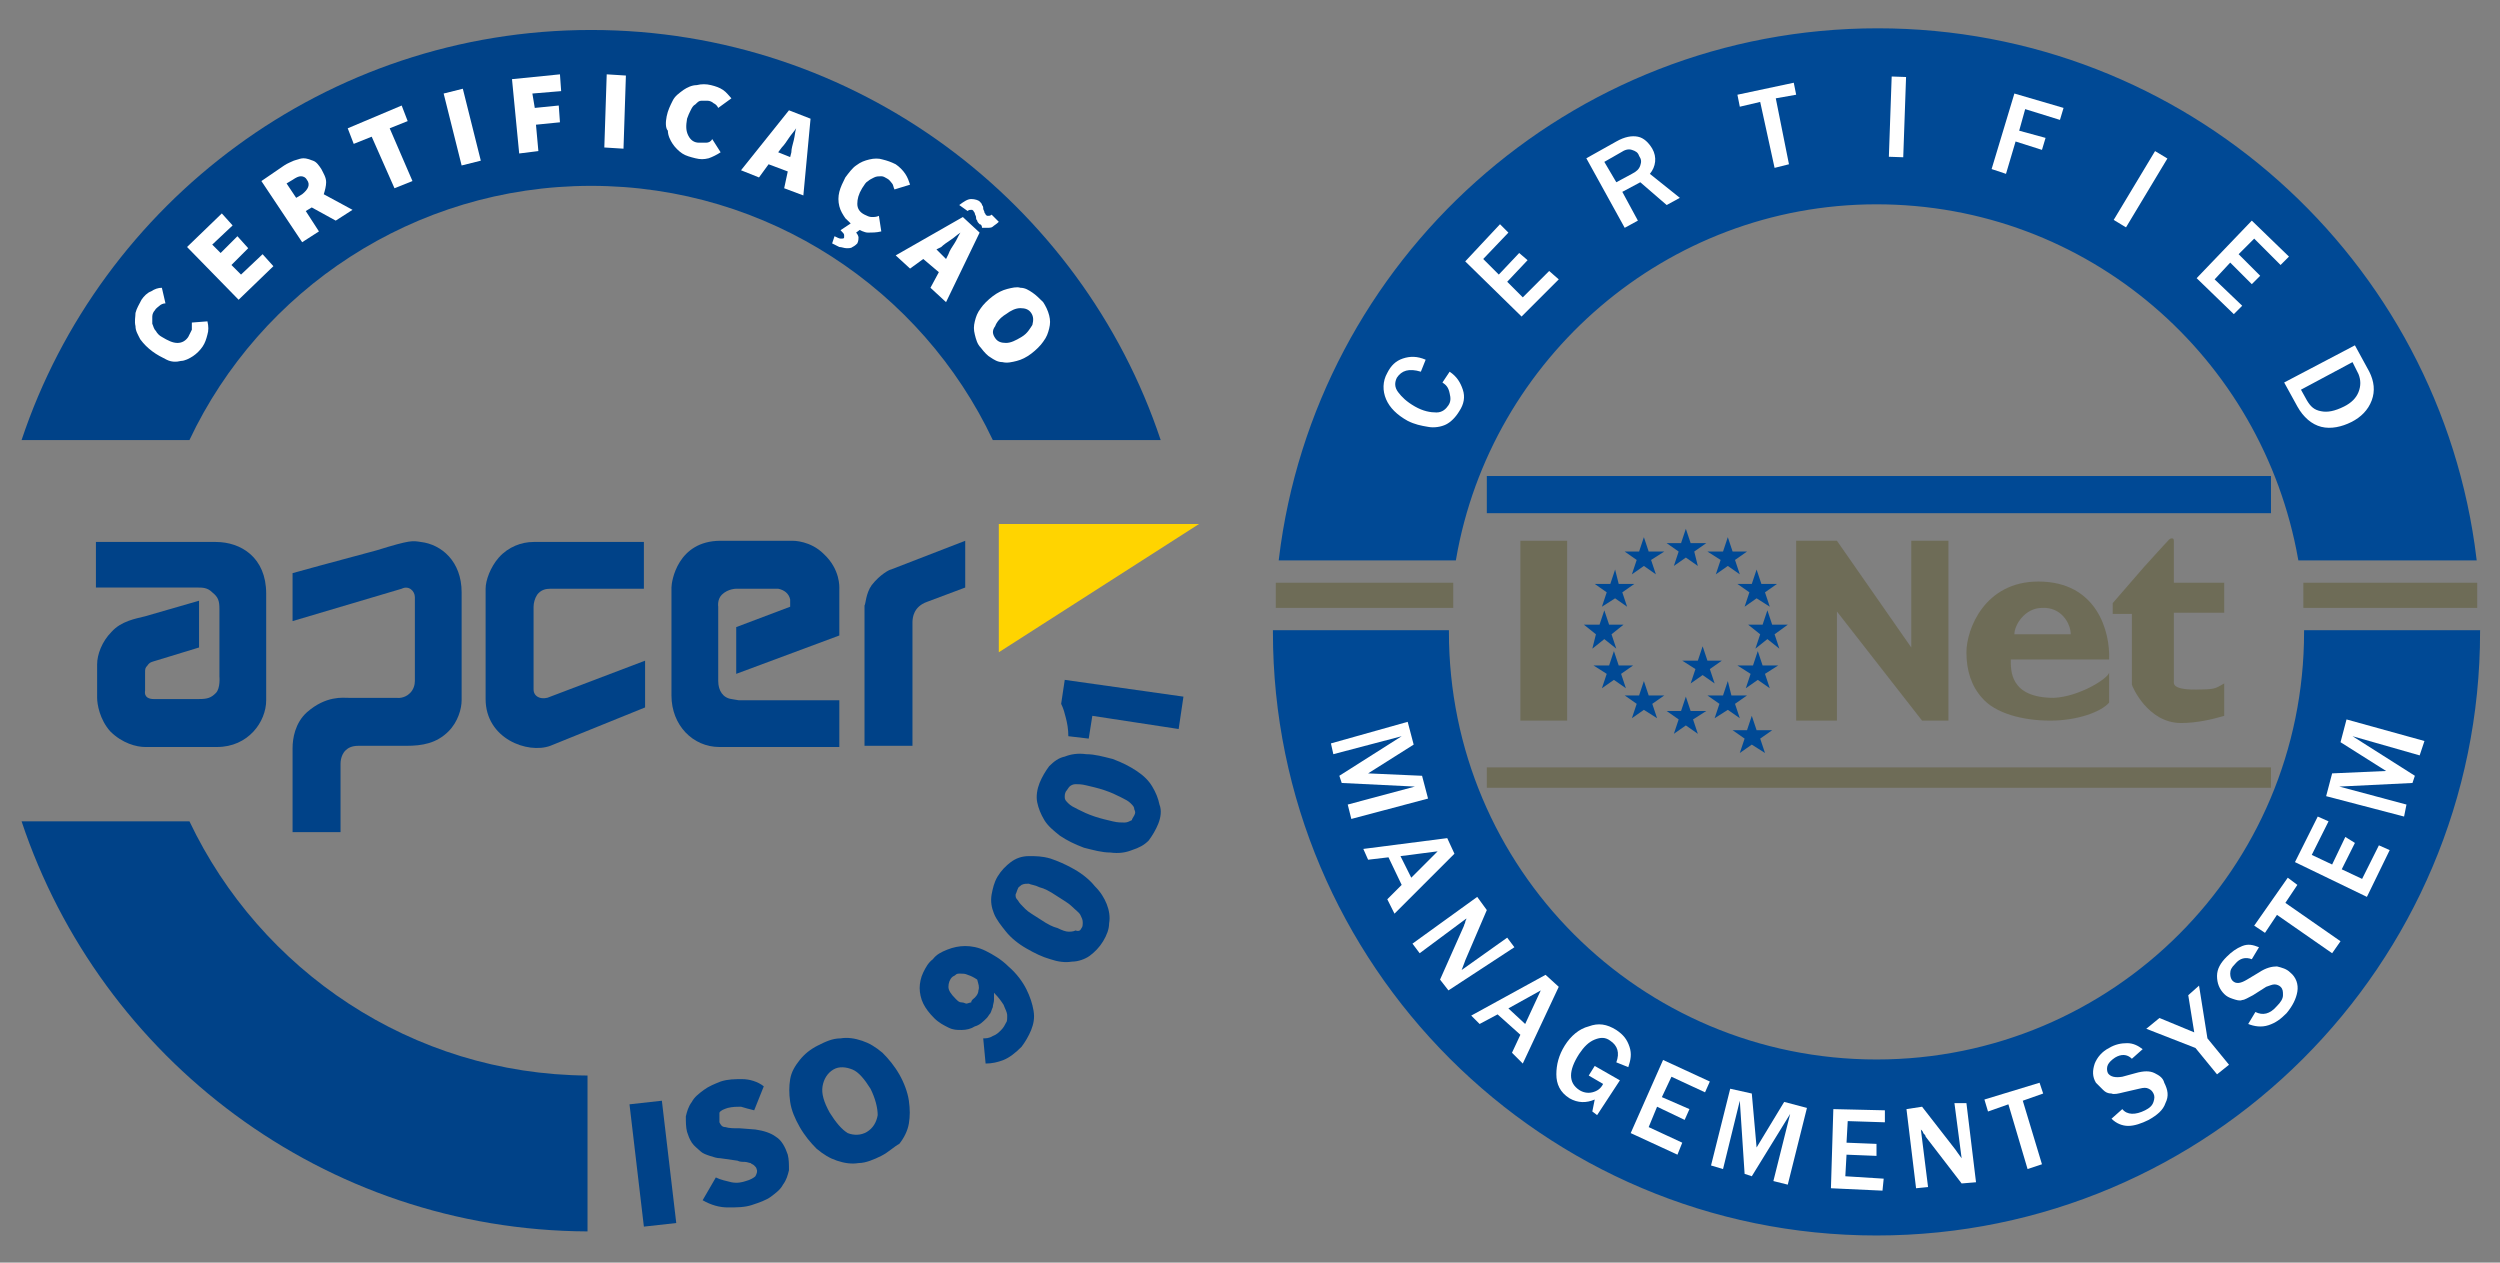 <?xml version="1.0" encoding="utf-8"?>
<!-- Generator: Adobe Illustrator 25.2.0, SVG Export Plug-In . SVG Version: 6.00 Build 0)  -->
<svg version="1.1" id="Layer_1" xmlns="http://www.w3.org/2000/svg" xmlns:xlink="http://www.w3.org/1999/xlink" x="0px" y="0px"
	 viewBox="0 0 208.5 105.3" style="enable-background:new 0 0 208.5 105.3;" xml:space="preserve">
<rect x="0" y="0" width="208.5" height="105.3" fill="#808080" stroke="none"/>
<style type="text/css">
	.st0{fill:#004995;}
	.st1{fill:#6E6C57;}
	.st2{fill-rule:evenodd;clip-rule:evenodd;fill:#6E6C57;}
	.st3{fill:none;stroke:#004995;stroke-width:0.279;stroke-miterlimit:3.864;}
	.st4{fill-rule:evenodd;clip-rule:evenodd;fill:#FFFFFF;}
	.st5{fill:#004288;}
	.st6{fill:#FFD400;}
	.st7{fill:#FFFFFF;}
</style>
<g>
	<polygon class="st0" points="124,39.7 189.4,39.7 189.4,42.8 124,42.8 124,39.7 	"/>
	<polygon class="st1" points="124,64 189.4,64 189.4,65.7 124,65.7 124,64 	"/>
	<g>
		<rect x="106.4" y="48.6" class="st2" width="14.8" height="2.1"/>
	</g>
	<g>
		<rect x="192.1" y="48.6" class="st2" width="14.5" height="2.1"/>
	</g>
	<g>
		<polygon class="st2" points="126.8,60.1 126.8,45.1 130.7,45.1 130.7,60.1 		"/>
	</g>
	<g>
		<polygon class="st2" points="149.8,60.1 149.8,45.1 153.2,45.1 159.4,54 159.4,45.1 162.5,45.1 162.5,60.1 160.3,60.1 153.2,51 
			153.2,60.1 		"/>
	</g>
	<g>
		<path class="st2" d="M175.9,56.1l0,2.5c-0.7,0.8-2.7,1.5-4.9,1.5c-2.3,0-4.6-0.6-5.7-1.9c-0.9-1-1.3-2.3-1.3-3.8
			c0-1.9,1.5-5.9,6-5.9c4.9,0,6,4.2,5.9,6.5h-8.2c0,0.9-0.1,3.2,3.6,3.2C173.4,58.1,175.8,56.6,175.9,56.1z M172.7,52.9
			c0-0.9-0.8-2.3-2.4-2.2c-1.4,0-2.3,1.4-2.3,2.2L172.7,52.9z"/>
	</g>
	<g>
		<path class="st2" d="M185.5,48.6l0,2.5h-4.2c0,0,0,4.8,0,5.7c0,0.2-0.2,0.8,2.3,0.7c1.3,0,1.3-0.2,1.9-0.5l0,2.7
			c-1,0.3-2.3,0.6-3.6,0.6c-2.8,0-4.1-3.1-4.1-3.2c0,0,0-5.9,0-5.9h-1.6l0-0.9c0,0,1.3-1.5,2.6-3c0.8-0.9,2.1-2.3,2.1-2.3
			c0.1-0.1,0.4-0.2,0.4,0.1c0,0,0,3.5,0,3.5L185.5,48.6z"/>
	</g>
	<g>
		<g>
			<polygon class="st0" points="135.6,57.4 134.6,56.7 133.6,57.4 134,56.2 132.9,55.5 134.2,55.5 134.6,54.3 135,55.5 136.2,55.5 
				135.2,56.2 			"/>
		</g>
	</g>
	<g>
		<g>
			<polygon class="st0" points="134.8,54.1 133.8,53.3 132.8,54.1 133.1,52.9 132.1,52.1 133.4,52.1 133.8,50.9 134.2,52.1 
				135.4,52.1 134.4,52.9 			"/>
		</g>
	</g>
	<g>
		<g>
			<polygon class="st0" points="135.7,50.6 134.7,49.9 133.6,50.6 134,49.4 133,48.7 134.3,48.7 134.7,47.5 135,48.7 136.3,48.7 
				135.3,49.4 			"/>
		</g>
	</g>
	<g>
		<g>
			<polygon class="st0" points="138.1,47.9 137.1,47.2 136.1,47.9 136.5,46.7 135.5,46 136.7,46 137.1,44.8 137.5,46 138.8,46 
				137.7,46.7 			"/>
		</g>
	</g>
	<g>
		<g>
			<polygon class="st0" points="141.6,47.2 140.6,46.5 139.6,47.2 140,46 139,45.3 140.2,45.3 140.6,44.1 141,45.3 142.3,45.3 
				141.3,46 			"/>
		</g>
	</g>
	<g>
		<g>
			<polygon class="st0" points="138.2,59.9 137.1,59.2 136.1,59.9 136.5,58.7 135.5,58 136.7,58 137.1,56.8 137.5,58 138.8,58 
				137.8,58.7 			"/>
		</g>
	</g>
	<g>
		<g>
			<polygon class="st0" points="141.6,61.2 140.6,60.5 139.6,61.2 140,60 139,59.3 140.2,59.3 140.6,58.1 141,59.3 142.3,59.3 
				141.2,60 			"/>
		</g>
	</g>
	<g>
		<g>
			<polygon class="st0" points="145.6,57.4 146.6,56.7 147.6,57.4 147.2,56.2 148.3,55.5 147,55.5 146.6,54.3 146.2,55.5 
				144.9,55.5 146,56.2 			"/>
		</g>
	</g>
	<g>
		<g>
			<polygon class="st0" points="146.4,54.1 147.4,53.3 148.4,54.1 148,52.9 149.1,52.1 147.8,52.1 147.4,50.9 147,52.1 145.8,52.1 
				146.8,52.9 			"/>
		</g>
	</g>
	<g>
		<g>
			<polygon class="st0" points="145.5,50.6 146.5,49.9 147.6,50.6 147.2,49.4 148.2,48.7 146.9,48.7 146.5,47.5 146.1,48.7 
				144.9,48.7 145.9,49.4 			"/>
		</g>
	</g>
	<g>
		<g>
			<polygon class="st0" points="143.1,47.9 144.1,47.2 145.1,47.9 144.7,46.7 145.7,46 144.5,46 144.1,44.8 143.7,46 142.4,46 
				143.5,46.7 			"/>
		</g>
	</g>
	<g>
		<g>
			<polygon class="st0" points="143,59.9 144.1,59.2 145.1,59.9 144.7,58.7 145.7,58 144.4,58 144.1,56.8 143.7,58 142.4,58 
				143.4,58.7 			"/>
		</g>
	</g>
	<g>
		<g>
			<polygon class="st0" points="141,57 142,56.3 143,57 142.6,55.8 143.6,55.1 142.4,55.1 142,53.9 141.6,55.1 140.3,55.1 
				141.4,55.8 			"/>
		</g>
	</g>
	<g>
		<g>
			<polygon class="st0" points="145.1,62.8 146.1,62.1 147.2,62.8 146.8,61.6 147.8,60.9 146.5,60.9 146.1,59.7 145.7,60.9 
				144.5,60.9 145.5,61.6 			"/>
		</g>
	</g>
	<g>
		<path class="st0" d="M121.3,46.6c2.9-16.8,17.6-29.7,35.2-29.7c17.7,0,32.3,12.8,35.3,29.7l14.6,0c-3-24.9-24.2-44.1-49.8-44.1
			c-25.7,0-46.8,19.3-49.8,44.1L121.3,46.6z"/>
		<path class="st3" d="M121.3,46.6c2.9-16.8,17.6-29.7,35.2-29.7c17.7,0,32.3,12.8,35.3,29.7l14.6,0c-3-24.9-24.2-44.1-49.8-44.1
			c-25.7,0-46.8,19.3-49.8,44.1L121.3,46.6z"/>
	</g>
	<g>
		<path class="st0" d="M192.3,52.7c0,19.8-16,35.8-35.8,35.8c-19.8,0-35.8-16-35.8-35.8h-14.4c0,27.7,22.5,50.2,50.2,50.2
			c27.7,0,50.2-22.5,50.2-50.2H192.3z"/>
		<path class="st3" d="M192.3,52.7c0,19.8-16,35.8-35.8,35.8c-19.8,0-35.8-16-35.8-35.8h-14.4c0,27.7,22.5,50.2,50.2,50.2
			c27.7,0,50.2-22.5,50.2-50.2H192.3z"/>
	</g>
	<g>
		<g>
			<path class="st4" d="M120.3,31.9l0.6-0.9c0.6,0.4,0.9,0.9,1.1,1.5c0.2,0.6,0.1,1.2-0.3,1.8c-0.3,0.5-0.7,0.9-1.1,1.1
				c-0.4,0.2-1,0.3-1.5,0.2c-0.6-0.1-1.1-0.2-1.7-0.5c-0.9-0.5-1.5-1.1-1.8-1.8c-0.3-0.7-0.3-1.5,0.1-2.2c0.3-0.6,0.7-1,1.3-1.2
				c0.6-0.2,1.2-0.2,1.9,0.1l-0.4,1c-1-0.3-1.6-0.1-2,0.5c-0.2,0.4-0.2,0.8,0.1,1.2c0.3,0.4,0.7,0.8,1.4,1.2
				c0.7,0.4,1.3,0.5,1.8,0.5c0.5,0,0.8-0.3,1-0.6c0.2-0.3,0.2-0.6,0.1-1C120.8,32.3,120.6,32.1,120.3,31.9z"/>
		</g>
		<g>
			<polygon class="st4" points="130,23.3 126.9,26.4 122.2,21.8 125.1,18.7 125.8,19.4 123.7,21.6 125,22.9 126.7,21.1 127.4,21.7 
				125.7,23.5 127,24.8 129.2,22.6 			"/>
		</g>
		<g>
			<path class="st4" d="M140.1,16.5l-1.1,0.6l-2.2-1.9l-1.5,0.8l1.3,2.4l-1.1,0.6l-3.2-5.8l2.5-1.4c0.7-0.4,1.3-0.5,1.8-0.4
				c0.5,0.1,0.9,0.5,1.2,1c0.4,0.7,0.3,1.5-0.2,2.1L140.1,16.5z M134.8,15.2l1.3-0.7c0.4-0.2,0.6-0.4,0.7-0.7
				c0.1-0.3,0.1-0.5-0.1-0.8c-0.1-0.3-0.3-0.4-0.6-0.5c-0.3-0.1-0.6,0-0.9,0.2l-1.4,0.8L134.8,15.2z"/>
		</g>
		<g>
			<polygon class="st4" points="149.2,13.7 148,14 146.8,8.5 145.1,8.9 144.9,7.9 149.6,6.9 149.8,7.9 148.1,8.2 			"/>
		</g>
		<g>
			
				<rect x="155" y="9.1" transform="matrix(3.510612e-02 -0.999 0.999 3.510612e-02 142.999 167.599)" class="st4" width="6.7" height="1.2"/>
		</g>
		<g>
			<polygon class="st4" points="167.3,14.5 166.1,14.1 168,7.8 172.1,9 171.8,10 168.9,9.1 168.4,10.9 170.6,11.5 170.3,12.5 
				168.1,11.8 			"/>
		</g>
		<g>
			
				<rect x="175.1" y="15.1" transform="matrix(0.515 -0.857 0.857 0.515 73.164 160.627)" class="st4" width="6.7" height="1.2"/>
		</g>
		<g>
			<polygon class="st4" points="186.3,26.2 183.2,23.2 187.8,18.4 190.9,21.4 190.2,22.1 188,19.9 186.7,21.2 188.5,23 187.8,23.7 
				186,21.9 184.7,23.3 187,25.5 			"/>
		</g>
		<g>
			<path class="st4" d="M190.5,31.9l5.9-3.1l1.2,2.2c0.4,0.8,0.5,1.6,0.2,2.4c-0.3,0.8-0.9,1.4-1.7,1.8c-0.8,0.4-1.7,0.6-2.5,0.4
				c-0.8-0.2-1.5-0.8-2-1.7L190.5,31.9z M191.9,32.5l0.5,0.9c0.3,0.5,0.6,0.8,1.2,0.9c0.5,0.1,1.1,0,1.9-0.4c0.6-0.3,1-0.7,1.2-1.2
				c0.2-0.5,0.2-1,0-1.5l-0.5-1L191.9,32.5z"/>
		</g>
	</g>
	<g>
		<g>
			<polygon class="st4" points="112.7,68.3 112.4,67.1 118,65.6 111.9,65.3 111.7,64.7 116.9,61.4 111.2,62.9 111,62 117.4,60.2 
				117.9,62.1 114.1,64.5 118.6,64.7 119.1,66.6 			"/>
		</g>
		<g>
			<path class="st4" d="M116.3,76.2l-0.6-1.2l1.2-1.2l-1.1-2.3l-1.7,0.2l-0.4-0.9l7-0.9l0.6,1.3L116.3,76.2z M117.7,73.2l2.2-2.2
				l-3.1,0.4L117.7,73.2z"/>
		</g>
		<g>
			<path class="st4" d="M120.8,82.6l-0.7-0.9l2-4.5c0-0.1,0.1-0.2,0.1-0.3c0-0.1,0.1-0.2,0.1-0.3l-3.9,2.9l-0.6-0.8l5.4-3.9l0.8,1.1
				l-1.8,4.2c0,0-0.1,0.3-0.3,0.8l3.8-2.7l0.6,0.8L120.8,82.6z"/>
		</g>
		<g>
			<path class="st4" d="M127,88.7l-0.9-0.9l0.7-1.5l-1.9-1.7l-1.5,0.8l-0.7-0.7l6.2-3.4l1.1,1L127,88.7z M127.2,85.4l1.3-2.8
				l-2.7,1.5L127.2,85.4z"/>
		</g>
		<g>
			<path class="st4" d="M135.1,90.1l-1.9,2.9l-0.4-0.3l0.2-1c-0.7,0.3-1.4,0.3-2.1-0.1c-0.8-0.5-1.1-1.2-1.1-2
				c0-0.8,0.2-1.6,0.7-2.4c0.5-0.8,1.2-1.4,2-1.6c0.8-0.3,1.5-0.2,2.3,0.3c0.6,0.4,0.9,0.8,1.1,1.4c0.2,0.6,0.1,1.1-0.1,1.7l-1-0.4
				c0.3-0.8,0.1-1.4-0.5-1.8c-0.4-0.3-0.8-0.3-1.3-0.1c-0.5,0.2-0.9,0.6-1.3,1.2c-0.9,1.4-0.9,2.4,0,3c0.3,0.2,0.7,0.3,1.1,0.2
				c0.4-0.1,0.7-0.3,0.9-0.7l-1.2-0.7l0.5-0.8L135.1,90.1z"/>
		</g>
		<g>
			<polygon class="st4" points="139.9,96.3 136,94.5 138.7,88.4 142.6,90.2 142.2,91.1 139.4,89.8 138.6,91.5 140.9,92.5 
				140.5,93.4 138.2,92.3 137.5,94 140.3,95.3 			"/>
		</g>
		<g>
			<polygon class="st4" points="149.1,98.8 147.9,98.5 149.3,92.9 146.1,98.1 145.5,97.9 145.1,91.8 143.7,97.5 142.7,97.2 
				144.3,90.8 146.1,91.2 146.5,95.7 148.8,91.9 150.7,92.4 			"/>
		</g>
		<g>
			<polygon class="st4" points="157,99.3 152.7,99.1 152.9,92.5 157.2,92.6 157.2,93.6 154.1,93.5 154,95.3 156.5,95.4 156.5,96.4 
				154,96.3 153.9,98.1 157.1,98.3 			"/>
		</g>
		<g>
			<path class="st4" d="M164.8,98.6l-1.2,0.1l-3-3.9c0-0.1-0.1-0.2-0.2-0.3c0-0.1-0.1-0.2-0.2-0.3l0.6,4.8l-1,0.1l-0.8-6.6l1.3-0.2
				l2.8,3.6c0,0,0.2,0.3,0.5,0.7l-0.6-4.6L164,92L164.8,98.6z"/>
		</g>
		<g>
			<polygon class="st4" points="170.3,97.1 169.1,97.5 167.5,92.1 165.8,92.7 165.5,91.7 170.1,90.3 170.4,91.2 168.7,91.8 			"/>
		</g>
		<g>
			<path class="st4" d="M176.1,93.3l0.9-0.8c0.4,0.5,1.1,0.5,1.9,0.1c0.4-0.2,0.6-0.4,0.7-0.7c0.1-0.3,0.1-0.5,0-0.7
				c-0.1-0.2-0.2-0.3-0.4-0.4c-0.2-0.1-0.4-0.1-0.8,0l-1.3,0.3c-0.4,0.1-0.8,0.2-1,0.1c-0.3,0-0.5-0.1-0.7-0.3
				c-0.2-0.2-0.4-0.4-0.6-0.6c-0.3-0.5-0.3-1-0.1-1.6c0.2-0.5,0.6-1,1.2-1.3c0.5-0.3,1-0.4,1.5-0.4c0.5,0,0.9,0.2,1.3,0.5l-0.9,0.8
				c-0.4-0.4-0.9-0.4-1.4-0.1c-0.3,0.2-0.5,0.4-0.6,0.6c-0.1,0.2-0.1,0.5,0,0.7c0.2,0.3,0.6,0.4,1.2,0.3l1.1-0.3
				c0.7-0.2,1.2-0.2,1.6,0c0.4,0.2,0.7,0.4,0.8,0.8c0.3,0.6,0.4,1.1,0.1,1.7c-0.2,0.6-0.7,1-1.4,1.4c-0.6,0.3-1.2,0.5-1.7,0.5
				C177,93.9,176.5,93.7,176.1,93.3z"/>
		</g>
		<g>
			<polygon class="st4" points="185.9,88.8 184.9,89.6 183.1,87.4 179,85.8 180.1,84.9 183,86.1 182.5,83 183.4,82.2 184.1,86.6 			
				"/>
		</g>
		<g>
			<path class="st4" d="M187.5,85.4l0.6-1c0.6,0.3,1.2,0.2,1.8-0.5c0.3-0.3,0.5-0.6,0.5-0.9c0-0.3,0-0.5-0.2-0.7
				c-0.1-0.1-0.3-0.2-0.5-0.2c-0.2,0-0.4,0.1-0.7,0.2l-1.1,0.7c-0.4,0.2-0.7,0.4-0.9,0.4c-0.2,0.1-0.5,0-0.8-0.1
				c-0.3-0.1-0.5-0.2-0.7-0.4c-0.4-0.4-0.6-0.9-0.6-1.5c0-0.6,0.3-1.1,0.8-1.6c0.4-0.4,0.8-0.7,1.3-0.9c0.5-0.2,0.9-0.1,1.4,0.1
				l-0.6,1c-0.5-0.2-1-0.1-1.4,0.4c-0.3,0.3-0.4,0.5-0.4,0.8c0,0.3,0.1,0.5,0.2,0.6c0.3,0.3,0.7,0.2,1.2-0.1l1-0.6
				c0.6-0.4,1.1-0.5,1.5-0.5c0.4,0.1,0.8,0.2,1.1,0.5c0.5,0.4,0.7,1,0.6,1.6c-0.1,0.6-0.4,1.2-0.9,1.8c-0.5,0.5-0.9,0.8-1.5,1
				C188.6,85.7,188,85.6,187.5,85.4z"/>
		</g>
		<g>
			<polygon class="st4" points="195.2,78.5 194.5,79.5 189.9,76.3 188.9,77.8 188,77.2 190.8,73.2 191.6,73.8 190.6,75.3 			"/>
		</g>
		<g>
			<polygon class="st4" points="199.3,70.9 197.4,74.8 191.4,71.9 193.3,68.1 194.2,68.5 192.8,71.3 194.5,72.1 195.6,69.8 
				196.4,70.3 195.3,72.5 197,73.3 198.4,70.5 			"/>
		</g>
		<g>
			<polygon class="st4" points="202.2,61.8 201.8,63 196.2,61.4 201.4,64.7 201.2,65.3 195.1,65.6 200.7,67.1 200.5,68.1 194,66.4 
				194.5,64.5 199,64.3 195.2,61.9 195.7,60 			"/>
		</g>
	</g>
</g>
<path class="st5" d="M49.3,15.5c14.8,0,27.6,8.7,33.5,21.2h14C90.2,16.9,71.4,2.5,49.3,2.5C27.2,2.5,8.4,16.9,1.8,36.7h14
	C21.7,24.2,34.5,15.5,49.3,15.5"/>
<path class="st5" d="M15.8,68.5h-14c6.6,19.8,25.2,34.1,47.2,34.2v-13C34.3,89.6,21.7,80.9,15.8,68.5"/>
<path class="st5" d="M72.1,50.5v11.7h4V51.9c0-0.4,0.1-1.3,1.2-1.7l3.2-1.2v-3.9l-6.2,2.4c-0.1,0-0.9,0.4-1.6,1.3
	C72.2,49.5,72.2,50.4,72.1,50.5"/>
<path class="st5" d="M53.8,59v-3.9l-7.9,3c-0.6,0.3-1.4,0.1-1.4-0.6v-6.9c0-0.3,0.1-0.7,0.3-1c0.3-0.4,0.7-0.5,1.1-0.5l7.8,0v-3.9
	h-9.2c-1,0-2.1,0.4-2.9,1.3c-0.7,0.8-1.1,1.9-1.1,2.6v9.2c0,3.3,3.5,4.6,5.4,3.9L53.8,59z"/>
<path class="st5" d="M61,58.3c-0.7-0.1-1.1-0.7-1.1-1.5l0-6.2c0,0-0.1-0.6,0.3-1c0.5-0.5,1.2-0.5,1.2-0.5h3.2c0.1,0,0.2,0,0.3,0
	c0.5,0.1,0.9,0.4,1,0.9v0.1v0.5l-4.5,1.7v3.9L70,53v-3.9c0-0.1,0.1-1.6-1.3-2.9c-1.1-1.1-2.5-1.1-2.6-1.1h-6c-3.6,0-4.1,3.4-4.1,3.9
	v9c0,2.5,1.8,4.3,4,4.3H70v-3.9h-8.4L61,58.3z"/>
<path class="st5" d="M24.4,47.8v4l9.1-2.7c0.6-0.3,1.1,0.2,1.1,0.7v7c0,0.3-0.1,0.7-0.4,1c-0.5,0.5-1.1,0.4-1.1,0.4l-4,0
	c-0.5,0-1.9-0.2-3.5,1.2c-1,0.9-1.2,2.2-1.2,3v7h4v-5.7c0-0.5,0.2-0.9,0.4-1.1c0.2-0.2,0.5-0.4,1.1-0.4h4c1.3,0,2.5-0.2,3.5-1.2
	c0.8-0.8,1.1-1.9,1.1-2.6v-9c0-2.6-1.7-4-3.4-4.2c-0.7-0.1-0.8-0.2-3.7,0.7C28,46.8,24.4,47.8,24.4,47.8"/>
<path class="st5" d="M18.3,50.8v5.6c0,0,0.1,1-0.3,1.4c-0.4,0.4-0.7,0.5-1.4,0.5h-3.8c-0.3,0-0.8-0.1-0.7-0.7v-1.5
	c0-0.3,0-0.4,0.2-0.6c0.2-0.3,0.4-0.3,0.7-0.4l3.6-1.1v-3.9l-4.5,1.3c-0.8,0.2-2,0.4-2.8,1.3c-0.8,0.8-1.2,1.9-1.2,2.7
	c0,0,0,2.8,0,2.8c0,0.5,0.2,1.8,1.1,2.8c1,1,2.2,1.3,2.9,1.3h6c2.6,0,4.1-2.1,4.1-3.9v-8.9c0-3-2.1-4.3-4.2-4.3h-10V49h8.4
	c0.5,0,0.9,0,1.3,0.4C18.2,49.8,18.3,50.1,18.3,50.8"/>
<polygon class="st6" points="83.3,43.7 83.3,54.4 100,43.7 "/>
<g>
	<g>
		<path class="st7" d="M12.7,29.3c-0.4-0.3-0.7-0.6-1-1c-0.2-0.4-0.4-0.7-0.4-1.1c-0.1-0.4,0-0.8,0-1.1c0.1-0.4,0.3-0.7,0.5-1.1
			c0.2-0.3,0.5-0.6,0.8-0.7c0.3-0.2,0.6-0.3,0.9-0.3l0.3,1.3c-0.2,0-0.4,0.1-0.5,0.2c-0.1,0.1-0.3,0.2-0.4,0.4
			c-0.1,0.1-0.2,0.3-0.2,0.5c0,0.2,0,0.4,0,0.6c0.1,0.2,0.1,0.4,0.3,0.6c0.1,0.2,0.3,0.4,0.5,0.5c0.5,0.3,0.9,0.5,1.3,0.5
			c0.4,0,0.7-0.2,0.9-0.5c0.1-0.2,0.2-0.4,0.3-0.6c0-0.2,0-0.4,0-0.6l1.3-0.1c0.1,0.4,0.1,0.8,0,1.1c-0.1,0.4-0.2,0.7-0.4,1
			c-0.2,0.3-0.5,0.6-0.8,0.8c-0.3,0.2-0.7,0.4-1,0.4c-0.4,0.1-0.8,0.1-1.2-0.1C13.5,29.8,13.1,29.6,12.7,29.3z"/>
		<path class="st7" d="M15.6,20.6l2.9-2.8l0.9,1l-1.7,1.6l0.7,0.7l1.4-1.4l0.9,1l-1.4,1.4l0.8,0.8l1.8-1.7l0.9,1L19.9,25L15.6,20.6z
			"/>
		<path class="st7" d="M28,18.4l-2-1.1l-0.5,0.3l1.1,1.7l-1.4,0.9l-3.4-5.1l1.9-1.3c0.3-0.2,0.6-0.3,0.8-0.4
			c0.3-0.1,0.6-0.2,0.8-0.2c0.3,0,0.5,0.1,0.8,0.2c0.3,0.1,0.5,0.4,0.7,0.7c0.2,0.4,0.4,0.7,0.4,1.1c0,0.3-0.1,0.7-0.2,1l2.4,1.3
			L28,18.4z M24.7,16.5l0.5-0.3c0.5-0.4,0.7-0.8,0.4-1.2c-0.1-0.2-0.3-0.3-0.5-0.3c-0.2,0-0.4,0.1-0.7,0.3l-0.5,0.3L24.7,16.5z"/>
		<path class="st7" d="M31,11.4L29.5,12l-0.5-1.3l4.5-1.9l0.5,1.3l-1.5,0.6l1.9,4.4l-1.5,0.6L31,11.4z"/>
		<path class="st7" d="M37,7.8l1.6-0.4l1.5,6l-1.6,0.4L37,7.8z"/>
		<path class="st7" d="M42.7,6.6l4-0.4l0.1,1.4l-2.4,0.2L44.6,9l2-0.2l0.1,1.4l-2,0.2l0.2,2.2l-1.6,0.2L42.7,6.6z"/>
		<path class="st7" d="M50.6,6.2l1.6,0.1L52,12.4l-1.6-0.1L50.6,6.2z"/>
		<path class="st7" d="M55.6,9.7c0.1-0.5,0.3-0.9,0.5-1.3c0.2-0.4,0.5-0.6,0.9-0.9c0.3-0.2,0.7-0.4,1.1-0.4c0.4-0.1,0.8-0.1,1.2,0
			c0.4,0.1,0.7,0.2,1,0.4c0.3,0.2,0.5,0.5,0.7,0.7l-1.1,0.8c-0.1-0.2-0.2-0.3-0.4-0.4c-0.1-0.1-0.3-0.2-0.5-0.2c-0.2,0-0.4,0-0.5,0
			c-0.2,0-0.3,0.1-0.5,0.3c-0.2,0.1-0.3,0.3-0.4,0.5c-0.1,0.2-0.2,0.4-0.3,0.7c-0.1,0.6-0.1,1,0.1,1.4c0.2,0.4,0.5,0.6,0.9,0.6
			c0.2,0,0.4,0,0.6,0s0.4-0.1,0.5-0.3l0.7,1.1c-0.3,0.2-0.7,0.4-1,0.5c-0.4,0.1-0.7,0.1-1.1,0c-0.4-0.1-0.8-0.2-1.1-0.4
			c-0.3-0.2-0.6-0.5-0.8-0.8s-0.4-0.7-0.4-1.1C55.5,10.7,55.5,10.2,55.6,9.7z"/>
		<path class="st7" d="M65.7,14.3l-1.6-0.6l-0.8,1.1l-1.5-0.6l4-5l1.8,0.7l-0.6,6.4l-1.6-0.6L65.7,14.3z M65.9,13.1l0.1-0.4
			c0-0.3,0.1-0.6,0.2-1c0.1-0.4,0.1-0.7,0.2-1l0,0c-0.2,0.3-0.4,0.5-0.6,0.8c-0.2,0.3-0.4,0.6-0.6,0.8l-0.3,0.4L65.9,13.1z"/>
		<path class="st7" d="M71,18.6l0.8,0.5l-0.4,0.3c0.1,0.1,0.2,0.3,0.2,0.4c0,0.1,0,0.3-0.1,0.5c-0.1,0.1-0.2,0.2-0.4,0.3
			c-0.1,0.1-0.3,0.1-0.5,0.1c-0.2,0-0.4-0.1-0.6-0.1c-0.2-0.1-0.4-0.2-0.6-0.3l0.2-0.6c0.2,0.1,0.4,0.2,0.5,0.2c0.2,0,0.3,0,0.3-0.1
			c0-0.1,0-0.1,0-0.2c0-0.1-0.1-0.2-0.3-0.4L71,18.6z M70.5,14.8c0.3-0.4,0.6-0.8,0.9-1c0.4-0.3,0.7-0.4,1.1-0.5
			c0.4-0.1,0.8-0.1,1.1,0c0.4,0.1,0.7,0.2,1.1,0.4c0.3,0.2,0.6,0.5,0.8,0.8c0.2,0.3,0.3,0.6,0.4,0.9l-1.3,0.4
			c-0.1-0.2-0.1-0.4-0.2-0.5c-0.1-0.1-0.2-0.3-0.4-0.4c-0.2-0.1-0.3-0.2-0.5-0.2c-0.2,0-0.4,0-0.6,0.1c-0.2,0.1-0.4,0.2-0.5,0.3
			c-0.2,0.1-0.3,0.3-0.5,0.6c-0.3,0.5-0.4,0.9-0.4,1.3c0,0.4,0.2,0.7,0.6,0.9c0.2,0.1,0.4,0.2,0.6,0.2c0.2,0,0.4,0,0.6-0.1l0.2,1.3
			c-0.4,0.1-0.8,0.1-1.1,0.1s-0.7-0.2-1-0.4c-0.3-0.2-0.6-0.5-0.9-0.8c-0.2-0.3-0.4-0.6-0.5-1c-0.1-0.4-0.1-0.8,0-1.2
			C70.1,15.6,70.3,15.2,70.5,14.8z"/>
		<path class="st7" d="M78.3,22.7L77,21.6l-1.1,0.8l-1.2-1.1l5.6-3.2l1.4,1.3l-2.8,5.8l-1.3-1.2L78.3,22.7z M78.9,21.6l0.2-0.4
			c0.1-0.3,0.3-0.6,0.5-0.9c0.2-0.3,0.3-0.6,0.5-0.9l0,0c-0.3,0.2-0.5,0.4-0.8,0.6s-0.6,0.4-0.8,0.6l-0.4,0.2L78.9,21.6z M81.7,18.7
			c-0.1-0.1-0.2-0.2-0.2-0.3c-0.1-0.1-0.1-0.2-0.1-0.3c0-0.1-0.1-0.2-0.1-0.3c0-0.1-0.1-0.1-0.1-0.2c-0.1-0.1-0.1-0.1-0.2-0.1
			c-0.1,0-0.2,0-0.3,0.1L80,17.1c0.4-0.3,0.7-0.5,1-0.5c0.3,0,0.6,0.1,0.7,0.2c0.1,0.1,0.2,0.2,0.2,0.3c0.1,0.1,0.1,0.2,0.1,0.3
			c0,0.1,0.1,0.2,0.1,0.3c0,0.1,0.1,0.1,0.1,0.2c0.1,0.1,0.1,0.1,0.2,0.1c0.1,0,0.2,0,0.3-0.1l0.6,0.6c-0.2,0.2-0.4,0.3-0.5,0.4
			s-0.3,0.1-0.5,0.1c-0.2,0-0.3,0-0.4,0C81.9,18.8,81.8,18.7,81.7,18.7z"/>
		<path class="st7" d="M81.8,29c-0.3-0.3-0.4-0.7-0.5-1.1c-0.1-0.4-0.1-0.7,0-1.1c0.1-0.4,0.2-0.7,0.5-1.1c0.2-0.3,0.6-0.7,1-1
			c0.4-0.3,0.8-0.5,1.2-0.6s0.8-0.2,1.1-0.1c0.4,0,0.7,0.2,1,0.4c0.3,0.2,0.6,0.5,0.9,0.8c0.2,0.3,0.4,0.7,0.5,1.1
			c0.1,0.4,0.1,0.7,0,1.1c-0.1,0.4-0.2,0.7-0.5,1.1c-0.2,0.3-0.6,0.7-1,1c-0.4,0.3-0.8,0.5-1.2,0.6c-0.4,0.1-0.8,0.2-1.2,0.1
			c-0.4,0-0.7-0.2-1-0.4C82.4,29.7,82.1,29.4,81.8,29z M83,28.2c0.2,0.3,0.5,0.4,0.9,0.4c0.4,0,0.8-0.2,1.3-0.5
			c0.5-0.3,0.7-0.7,0.9-1c0.1-0.4,0.1-0.7-0.1-1c-0.2-0.3-0.5-0.4-0.9-0.4c-0.4,0-0.8,0.2-1.2,0.5c-0.5,0.3-0.8,0.7-0.9,1
			C82.7,27.6,82.8,27.9,83,28.2z"/>
	</g>
</g>
<g>
	<g>
		<path class="st5" d="M52.5,92.1l2.7-0.3l1.2,10.2l-2.7,0.3L52.5,92.1z"/>
		<path class="st5" d="M59.7,98.2c0.4,0.2,0.9,0.3,1.3,0.4c0.5,0.1,0.9,0,1.2-0.1c0.4-0.1,0.7-0.3,0.8-0.4c0.1-0.2,0.2-0.4,0.1-0.6
			c0-0.1-0.1-0.2-0.2-0.3c-0.1-0.1-0.2-0.1-0.3-0.2c-0.1,0-0.3-0.1-0.5-0.1c-0.2,0-0.4,0-0.6-0.1l-1.4-0.2c-0.3,0-0.6-0.1-0.9-0.2
			c-0.3-0.1-0.6-0.2-0.8-0.4c-0.2-0.2-0.5-0.4-0.7-0.7c-0.2-0.3-0.3-0.6-0.4-0.9c-0.1-0.4-0.1-0.8-0.1-1.3c0.1-0.4,0.2-0.8,0.5-1.2
			c0.2-0.4,0.6-0.7,1-1s0.9-0.5,1.4-0.7c0.6-0.2,1.2-0.2,1.8-0.2c0.6,0,1.3,0.2,1.8,0.6l-0.8,2c-0.4-0.1-0.8-0.2-1.1-0.3
			c-0.3,0-0.7,0-1.1,0.1c-0.3,0.1-0.6,0.2-0.7,0.4C60,93.2,60,93.4,60,93.6c0.1,0.2,0.2,0.4,0.5,0.4c0.3,0.1,0.7,0.1,1.2,0.1
			l1.3,0.1c0.7,0.1,1.3,0.3,1.7,0.6c0.5,0.3,0.8,0.9,1,1.5c0.1,0.4,0.1,0.8,0.1,1.3c-0.1,0.4-0.2,0.8-0.5,1.2c-0.2,0.4-0.6,0.7-1,1
			c-0.4,0.3-1,0.5-1.6,0.7c-0.6,0.2-1.3,0.2-2,0.2c-0.7,0-1.4-0.2-2.1-0.6L59.7,98.2z"/>
		<path class="st5" d="M73.5,96.4c-0.6,0.3-1.3,0.6-1.9,0.6c-0.6,0.1-1.2,0-1.8-0.2c-0.6-0.2-1.1-0.5-1.7-1c-0.5-0.5-1-1.1-1.4-1.8
			c-0.4-0.7-0.7-1.4-0.8-2.1s-0.1-1.3,0-1.9c0.1-0.6,0.4-1.1,0.8-1.6c0.4-0.5,0.9-0.9,1.5-1.2c0.6-0.3,1.2-0.6,1.9-0.6
			c0.6-0.1,1.2,0,1.8,0.2c0.6,0.2,1.1,0.5,1.7,1c0.5,0.5,1,1.1,1.4,1.8s0.7,1.5,0.8,2.2c0.1,0.7,0.1,1.3,0,1.9
			c-0.1,0.6-0.4,1.2-0.8,1.7C74.6,95.6,74.1,96.1,73.5,96.4z M72.3,94.4c0.5-0.3,0.8-0.8,0.9-1.4c0-0.6-0.2-1.4-0.6-2.2
			c-0.5-0.8-1-1.4-1.5-1.6s-1.1-0.3-1.6,0c-0.5,0.3-0.8,0.8-0.9,1.4c-0.1,0.6,0.1,1.3,0.6,2.2c0.5,0.8,1,1.4,1.5,1.7
			C71.2,94.7,71.8,94.7,72.3,94.4z"/>
		<path class="st5" d="M82,86.6c0.2,0,0.5,0,0.8-0.2c0.3-0.1,0.5-0.3,0.7-0.5c0.2-0.2,0.3-0.4,0.4-0.6C84,85.2,84,85,84,84.7
			c0-0.3-0.2-0.6-0.3-0.9c-0.2-0.3-0.4-0.6-0.8-1c0,0.2,0,0.4,0,0.6s-0.1,0.4-0.1,0.6c-0.1,0.2-0.1,0.3-0.2,0.5
			c-0.1,0.1-0.2,0.3-0.3,0.4c-0.3,0.3-0.6,0.6-1,0.7c-0.3,0.2-0.7,0.3-1.1,0.3c-0.4,0-0.7,0-1.1-0.2c-0.4-0.2-0.8-0.4-1.2-0.8
			c-0.4-0.4-0.7-0.8-0.9-1.2c-0.2-0.4-0.3-0.9-0.3-1.3c0-0.4,0.1-0.9,0.3-1.3c0.2-0.4,0.4-0.8,0.8-1.1c0.3-0.4,0.7-0.6,1.2-0.8
			c0.5-0.2,1-0.3,1.5-0.3c0.5,0,1.1,0.1,1.7,0.4c0.6,0.3,1.3,0.7,1.9,1.3c0.7,0.6,1.2,1.3,1.5,1.9c0.3,0.6,0.5,1.2,0.6,1.8
			c0.1,0.6,0,1.1-0.2,1.6c-0.2,0.5-0.5,1-0.8,1.4c-0.5,0.5-1,0.9-1.5,1.1c-0.5,0.2-1,0.3-1.5,0.3L82,86.6z M81.3,83.2
			c0.2-0.2,0.3-0.4,0.3-0.6c0.1-0.3,0-0.5-0.1-0.9c-0.3-0.2-0.5-0.3-0.8-0.4c-0.2-0.1-0.4-0.1-0.6-0.1c-0.2,0-0.3,0-0.4,0.1
			c-0.1,0.1-0.2,0.1-0.3,0.2c-0.2,0.2-0.3,0.5-0.3,0.8c0,0.3,0.2,0.6,0.6,1c0.2,0.2,0.3,0.3,0.5,0.3s0.3,0.1,0.4,0.1
			c0.1,0,0.3-0.1,0.4-0.1C81,83.4,81.2,83.3,81.3,83.2z"/>
		<path class="st5" d="M92,78.5c-0.3,0.5-0.7,0.9-1.1,1.2s-1,0.5-1.5,0.5c-0.6,0.1-1.2,0-1.8-0.2c-0.7-0.2-1.3-0.5-2-0.9
			c-0.7-0.4-1.3-0.9-1.7-1.4c-0.4-0.5-0.8-1-1-1.5c-0.2-0.5-0.3-1-0.2-1.6c0.1-0.5,0.2-1,0.5-1.5c0.3-0.5,0.7-0.9,1.1-1.2
			c0.4-0.3,0.9-0.5,1.5-0.5s1.1,0,1.8,0.2c0.6,0.2,1.3,0.5,2,0.9c0.7,0.4,1.3,0.9,1.7,1.4c0.5,0.5,0.8,1,1,1.5s0.3,1.1,0.2,1.6
			C92.5,77.5,92.3,78,92,78.5z M90.2,77.4c0.1-0.1,0.1-0.3,0.1-0.5c0-0.2-0.1-0.4-0.2-0.6c-0.1-0.2-0.4-0.4-0.7-0.7
			c-0.3-0.3-0.7-0.5-1.3-0.9s-1-0.6-1.4-0.7c-0.4-0.2-0.7-0.2-0.9-0.3c-0.2,0-0.4,0-0.6,0.1c-0.1,0.1-0.3,0.2-0.3,0.3
			c-0.1,0.2-0.1,0.3-0.2,0.5c0,0.2,0,0.3,0.2,0.5c0.1,0.2,0.3,0.4,0.6,0.7c0.3,0.3,0.7,0.5,1.3,0.9s1,0.6,1.4,0.7
			c0.4,0.2,0.7,0.3,0.9,0.3c0.2,0,0.4,0,0.6-0.1C90,77.7,90.1,77.6,90.2,77.4z"/>
		<path class="st5" d="M96.6,68.7c-0.2,0.5-0.5,1-0.8,1.4c-0.4,0.4-0.8,0.6-1.4,0.8c-0.5,0.2-1.1,0.3-1.8,0.2
			c-0.7,0-1.4-0.2-2.2-0.4c-0.8-0.3-1.4-0.6-2-1c-0.5-0.4-1-0.8-1.3-1.3c-0.3-0.5-0.5-1-0.6-1.5c-0.1-0.5,0-1.1,0.2-1.6
			c0.2-0.5,0.5-1,0.8-1.4c0.4-0.4,0.8-0.7,1.3-0.8c0.5-0.2,1.1-0.3,1.8-0.2c0.7,0,1.4,0.2,2.2,0.4c0.8,0.3,1.4,0.6,2,1
			c0.6,0.4,1,0.8,1.3,1.3c0.3,0.5,0.5,1,0.6,1.5C96.9,67.6,96.8,68.2,96.6,68.7z M94.6,68c0.1-0.2,0.1-0.3,0-0.5
			c0-0.2-0.1-0.3-0.3-0.5c-0.2-0.2-0.4-0.3-0.8-0.5c-0.4-0.2-0.8-0.4-1.4-0.6c-0.6-0.2-1.1-0.3-1.5-0.4c-0.4-0.1-0.7-0.1-0.9-0.1
			c-0.2,0-0.4,0.1-0.5,0.2c-0.1,0.1-0.2,0.3-0.3,0.4c-0.1,0.2-0.1,0.3-0.1,0.5c0,0.2,0.1,0.3,0.3,0.5c0.2,0.2,0.4,0.3,0.8,0.5
			c0.4,0.2,0.8,0.4,1.4,0.6c0.6,0.2,1.1,0.3,1.5,0.4c0.4,0.1,0.7,0.1,1,0.1c0.2,0,0.4-0.1,0.6-0.2C94.4,68.3,94.5,68.2,94.6,68z"/>
		<path class="st5" d="M91.1,59.7l-0.3,1.9l-1.7-0.2c0-0.6-0.1-1.1-0.2-1.5c-0.1-0.4-0.2-0.8-0.4-1.2l0.3-2l9.9,1.4l-0.4,2.7
			L91.1,59.7z"/>
	</g>
</g>
</svg>
